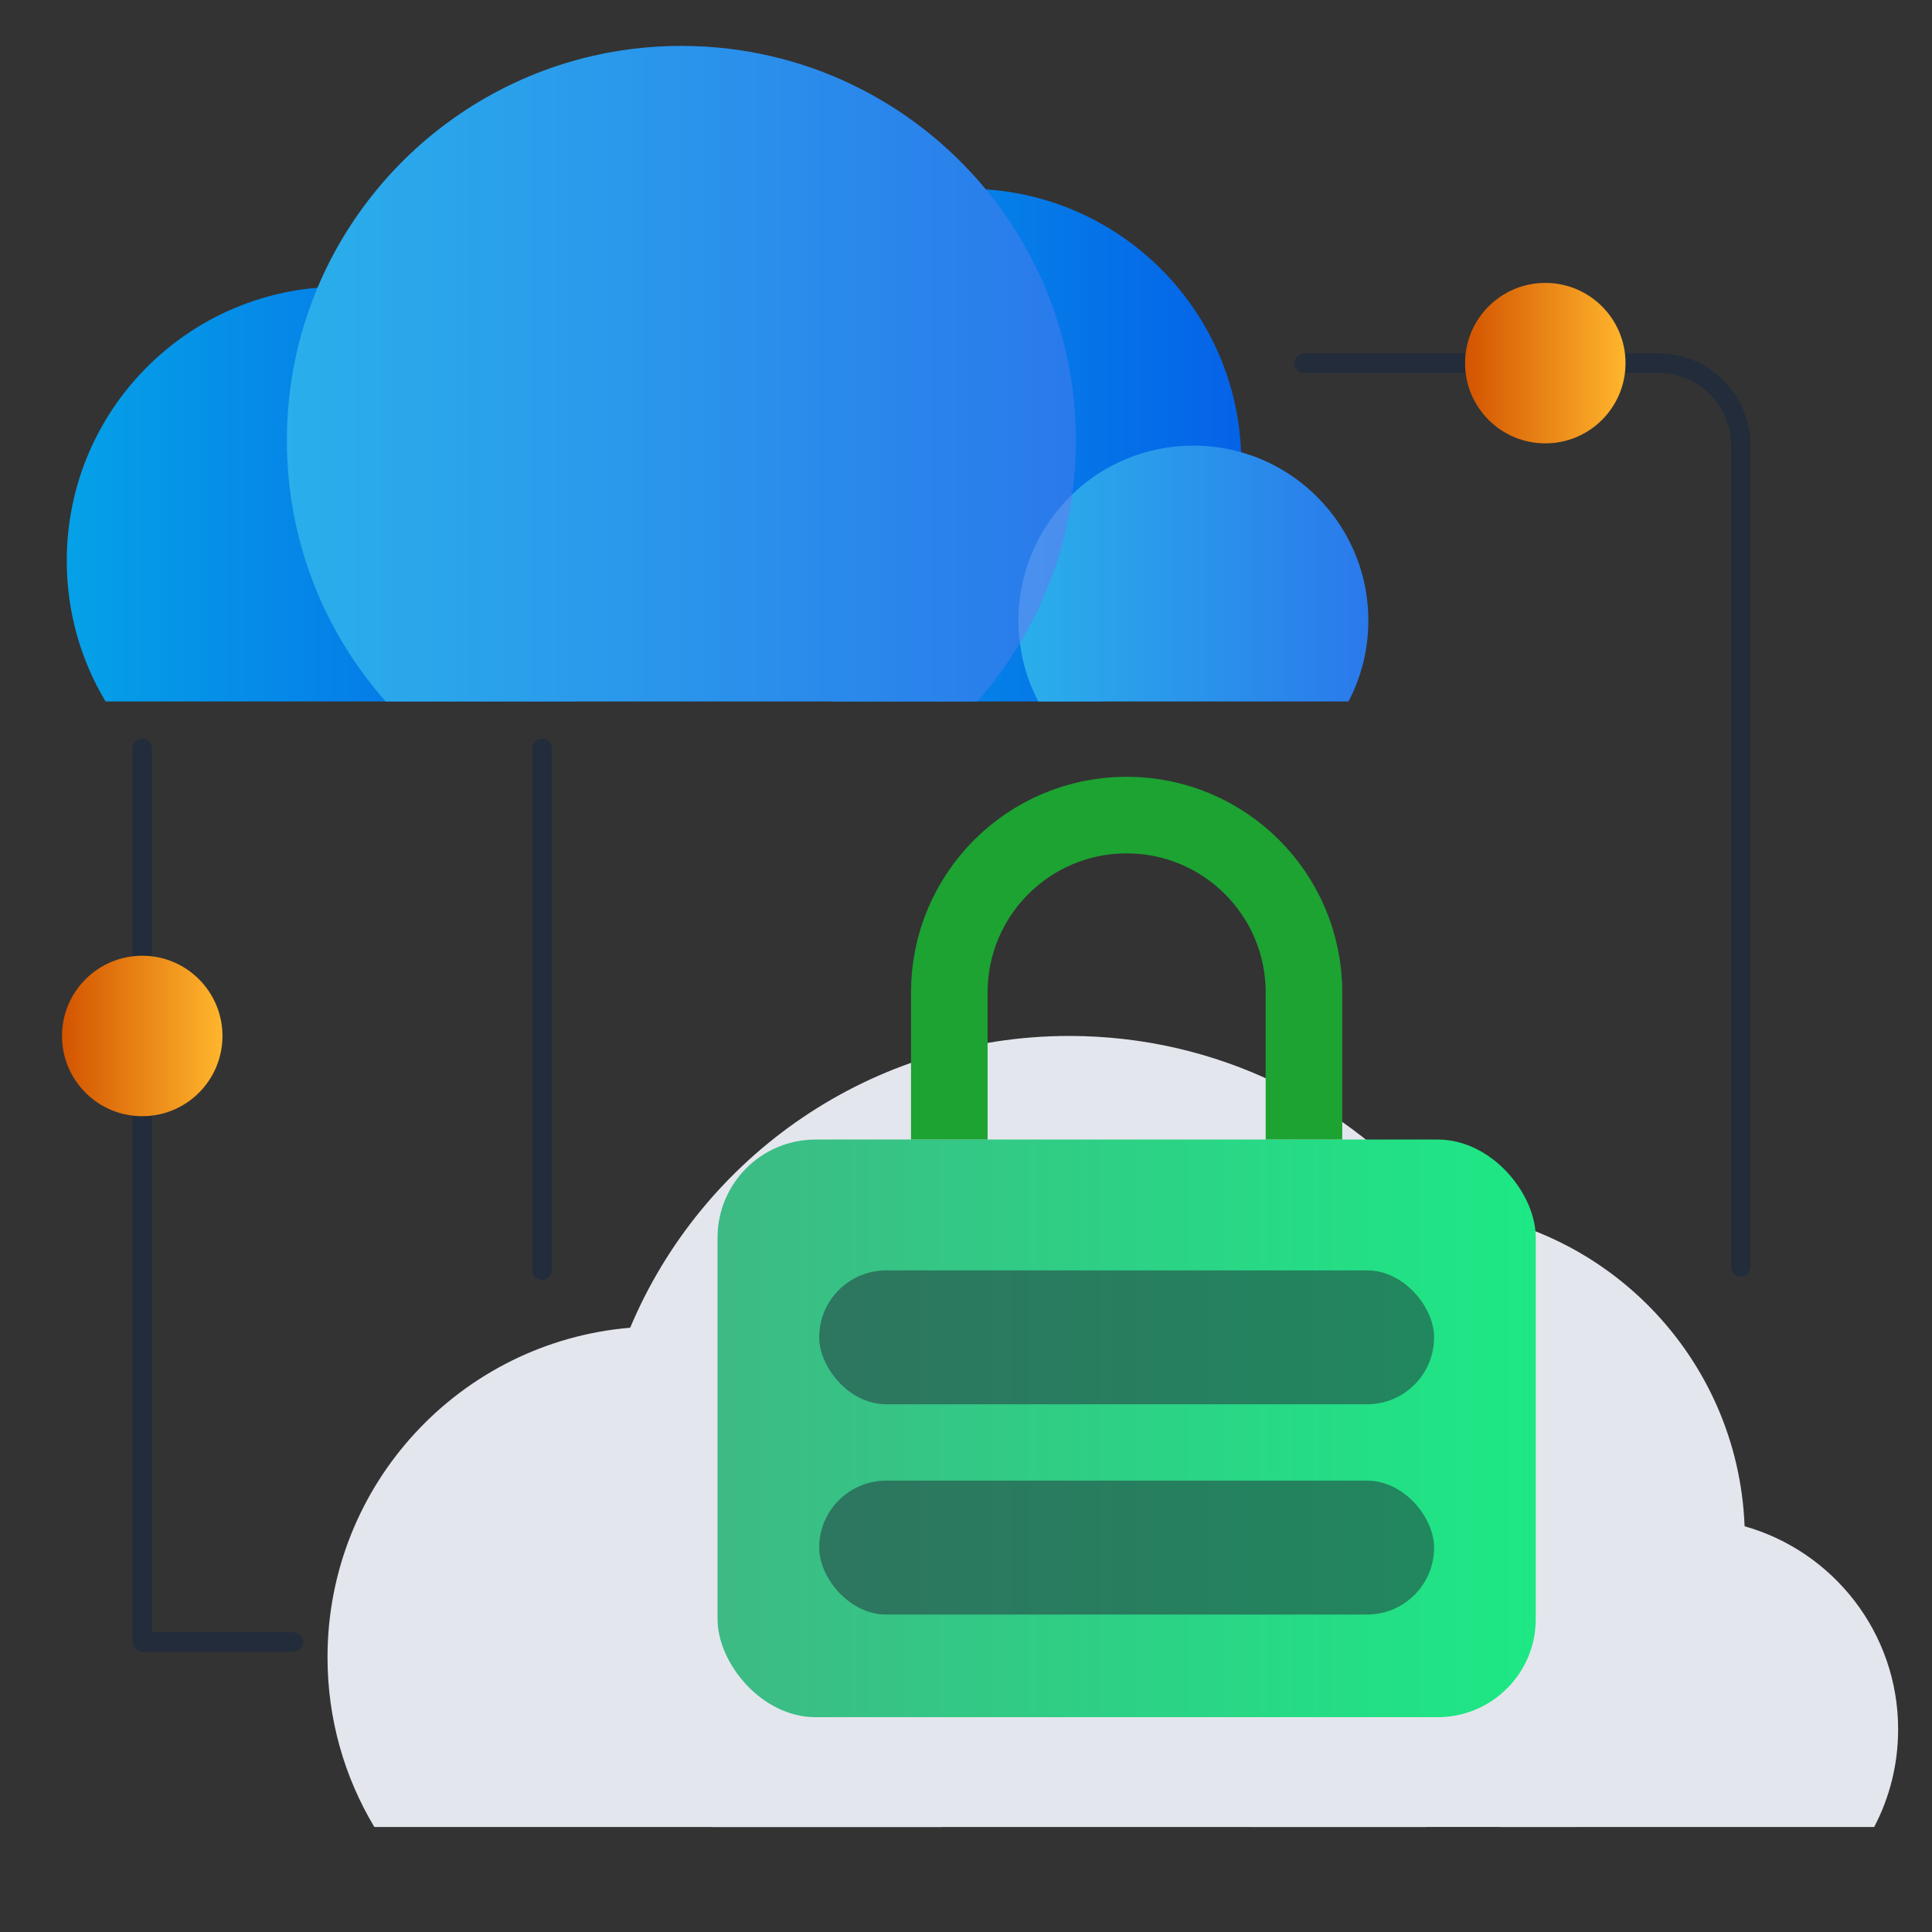 <?xml version="1.0" encoding="UTF-8"?><svg id="Layer_1" xmlns="http://www.w3.org/2000/svg" xmlns:xlink="http://www.w3.org/1999/xlink" viewBox="0 0 150 150"><rect x="0" y="0" width="150" height="150" fill="#333333" stroke="none"/><defs><style>.cls-1{fill:url(#linear-gradient-2);}.cls-2{fill:#222c3a;opacity:.5;}.cls-3{fill:#e4e6ed;}.cls-4{fill:url(#linear-gradient-6);}.cls-5{stroke:#1ca332;stroke-miterlimit:10;stroke-width:5.946px;}.cls-5,.cls-6{fill:none;}.cls-7{fill:url(#linear-gradient-5);}.cls-8{fill:#fff;opacity:.15;}.cls-9{fill:url(#linear-gradient-7);}.cls-10{fill:url(#linear-gradient-3);}.cls-11{fill:url(#linear-gradient);}.cls-6{stroke:#222c3a;stroke-linecap:round;stroke-linejoin:round;stroke-width:1.5px;}.cls-12{fill:url(#linear-gradient-4);}</style><linearGradient id="linear-gradient" x1="5.183" y1="38.361" x2="47.74" y2="38.361" gradientUnits="userSpaceOnUse"><stop offset="0" stop-color="#05a1e8"/><stop offset="1" stop-color="#0562e8"/></linearGradient><linearGradient id="linear-gradient-2" x1="53.808" y1="34.556" x2="96.372" y2="34.556" xlink:href="#linear-gradient"/><linearGradient id="linear-gradient-3" x1="79.071" y1="44.529" x2="106.237" y2="44.529" xlink:href="#linear-gradient"/><linearGradient id="linear-gradient-4" x1="22.275" y1="29.013" x2="83.535" y2="29.013" xlink:href="#linear-gradient"/><linearGradient id="linear-gradient-5" x1="55.71" y1="110.897" x2="119.235" y2="110.897" gradientUnits="userSpaceOnUse"><stop offset="0" stop-color="#3dba85"/><stop offset="1" stop-color="#1de885"/></linearGradient><linearGradient id="linear-gradient-6" x1="4.815" y1="80.432" x2="17.272" y2="80.432" gradientUnits="userSpaceOnUse"><stop offset="0" stop-color="#d35400"/><stop offset="1" stop-color="#ffb62d"/></linearGradient><linearGradient id="linear-gradient-7" x1="113.747" y1="28.194" x2="126.204" y2="28.194" xlink:href="#linear-gradient-6"/></defs><g><path class="cls-11" d="M47.74,43.54c0,3.992-1.097,7.727-3.013,10.921H8.196c-1.916-3.194-3.013-6.929-3.013-10.921,0-11.143,8.567-20.286,19.474-21.202,.597-.049,1.194-.076,1.805-.076,11.754,0,21.279,9.532,21.279,21.279Z"/><path class="cls-1" d="M96.372,35.931c0,7.942-4.353,14.871-10.803,18.529h-20.959c-6.45-3.659-10.803-10.587-10.803-18.529,0-11.754,9.532-21.279,21.279-21.279,.486,0,.972,.014,1.451,.049,10.809,.729,19.404,9.518,19.821,20.411,.007,.271,.014,.541,.014,.819Z"/><path class="cls-10" d="M106.237,48.177c0,2.27-.555,4.408-1.541,6.283h-24.083c-.729-1.388-1.222-2.916-1.423-4.54-.083-.569-.118-1.152-.118-1.743,0-3.846,1.604-7.324,4.179-9.796,2.437-2.347,5.755-3.784,9.407-3.784,1.284,0,2.52,.181,3.7,.514,5.7,1.611,9.879,6.852,9.879,13.066Z"/><path class="cls-12" d="M83.535,34.195c0,1.416-.097,2.819-.285,4.186-.569,4.172-1.978,8.081-4.061,11.538-.965,1.618-2.076,3.138-3.319,4.54H29.94c-4.769-5.401-7.665-12.496-7.665-20.265,0-4.207,.847-8.213,2.381-11.858C29.287,11.306,40.194,3.565,52.905,3.565c9.511,0,18.009,4.332,23.632,11.136,4.367,5.297,6.998,12.087,6.998,19.494Z"/><path class="cls-8" d="M106.237,48.177c0,2.27-.555,4.408-1.541,6.283h-24.083c-.729-1.388-1.222-2.916-1.423-4.54-.083-.569-.118-1.152-.118-1.743,0-3.846,1.604-7.324,4.179-9.796,2.437-2.347,5.755-3.784,9.407-3.784,1.284,0,2.52,.181,3.7,.514,5.7,1.611,9.879,6.852,9.879,13.066Z"/><path class="cls-8" d="M83.535,34.195c0,1.416-.097,2.819-.285,4.186-.569,4.172-1.978,8.081-4.061,11.538-.965,1.618-2.076,3.138-3.319,4.54H29.94c-4.769-5.401-7.665-12.496-7.665-20.265,0-4.207,.847-8.213,2.381-11.858C29.287,11.306,40.194,3.565,52.905,3.565c9.511,0,18.009,4.332,23.632,11.136,4.367,5.297,6.998,12.087,6.998,19.494Z"/></g><g><path class="cls-3" d="M76.782,128.669c0,4.817-1.324,9.324-3.636,13.178H29.064c-2.312-3.854-3.636-8.361-3.636-13.178,0-13.446,10.338-24.479,23.499-25.585,.72-.059,1.441-.092,2.178-.092,14.183,0,25.677,11.502,25.677,25.677Z"/><path class="cls-3" d="M135.466,119.487c0,9.584-5.253,17.945-13.035,22.359h-25.292c-7.783-4.415-13.035-12.776-13.035-22.359,0-14.183,11.502-25.677,25.677-25.677,.586,0,1.173,.017,1.751,.059,13.044,.88,23.415,11.486,23.918,24.63,.008,.327,.017,.653,.017,.989Z"/><path class="cls-3" d="M147.37,134.265c0,2.739-.67,5.32-1.86,7.582h-29.061c-.88-1.675-1.474-3.519-1.717-5.479-.101-.687-.142-1.391-.142-2.103,0-4.641,1.935-8.838,5.043-11.821,2.941-2.832,6.945-4.566,11.352-4.566,1.55,0,3.041,.218,4.465,.62,6.878,1.944,11.921,8.269,11.921,15.766Z"/><path class="cls-3" d="M119.976,117.393c0,1.709-.117,3.401-.344,5.052-.687,5.035-2.387,9.751-4.901,13.923-1.165,1.952-2.505,3.787-4.004,5.479H55.302c-5.755-6.518-9.249-15.079-9.249-24.454,0-5.077,1.022-9.911,2.874-14.309,5.588-13.312,18.749-22.653,34.088-22.653,11.477,0,21.731,5.228,28.517,13.437,5.269,6.392,8.445,14.585,8.445,23.524Z"/></g><g><rect class="cls-7" x="55.71" y="88.474" width="63.526" height="44.847" rx="7.614" ry="7.614"/><path class="cls-5" d="M73.704,88.474v-11.424c0-7.604,6.164-13.768,13.768-13.768h0c7.604,0,13.768,6.164,13.768,13.768v11.424"/><rect class="cls-2" x="63.603" y="98.633" width="47.74" height="10.394" rx="5.197" ry="5.197"/><rect class="cls-2" x="63.603" y="114.957" width="47.74" height="10.394" rx="5.197" ry="5.197"/></g><path class="cls-6" d="M101.241,28.194h27.522c3.53,0,6.391,2.861,6.391,6.391v63.783"/><line class="cls-6" x1="42.087" y1="98.633" x2="42.087" y2="58.099"/><polyline class="cls-6" points="22.783 127.478 11.043 127.478 11.043 58.099"/><circle class="cls-4" cx="11.043" cy="80.432" r="6.229"/><circle class="cls-9" cx="119.976" cy="28.194" r="6.229"/></svg>